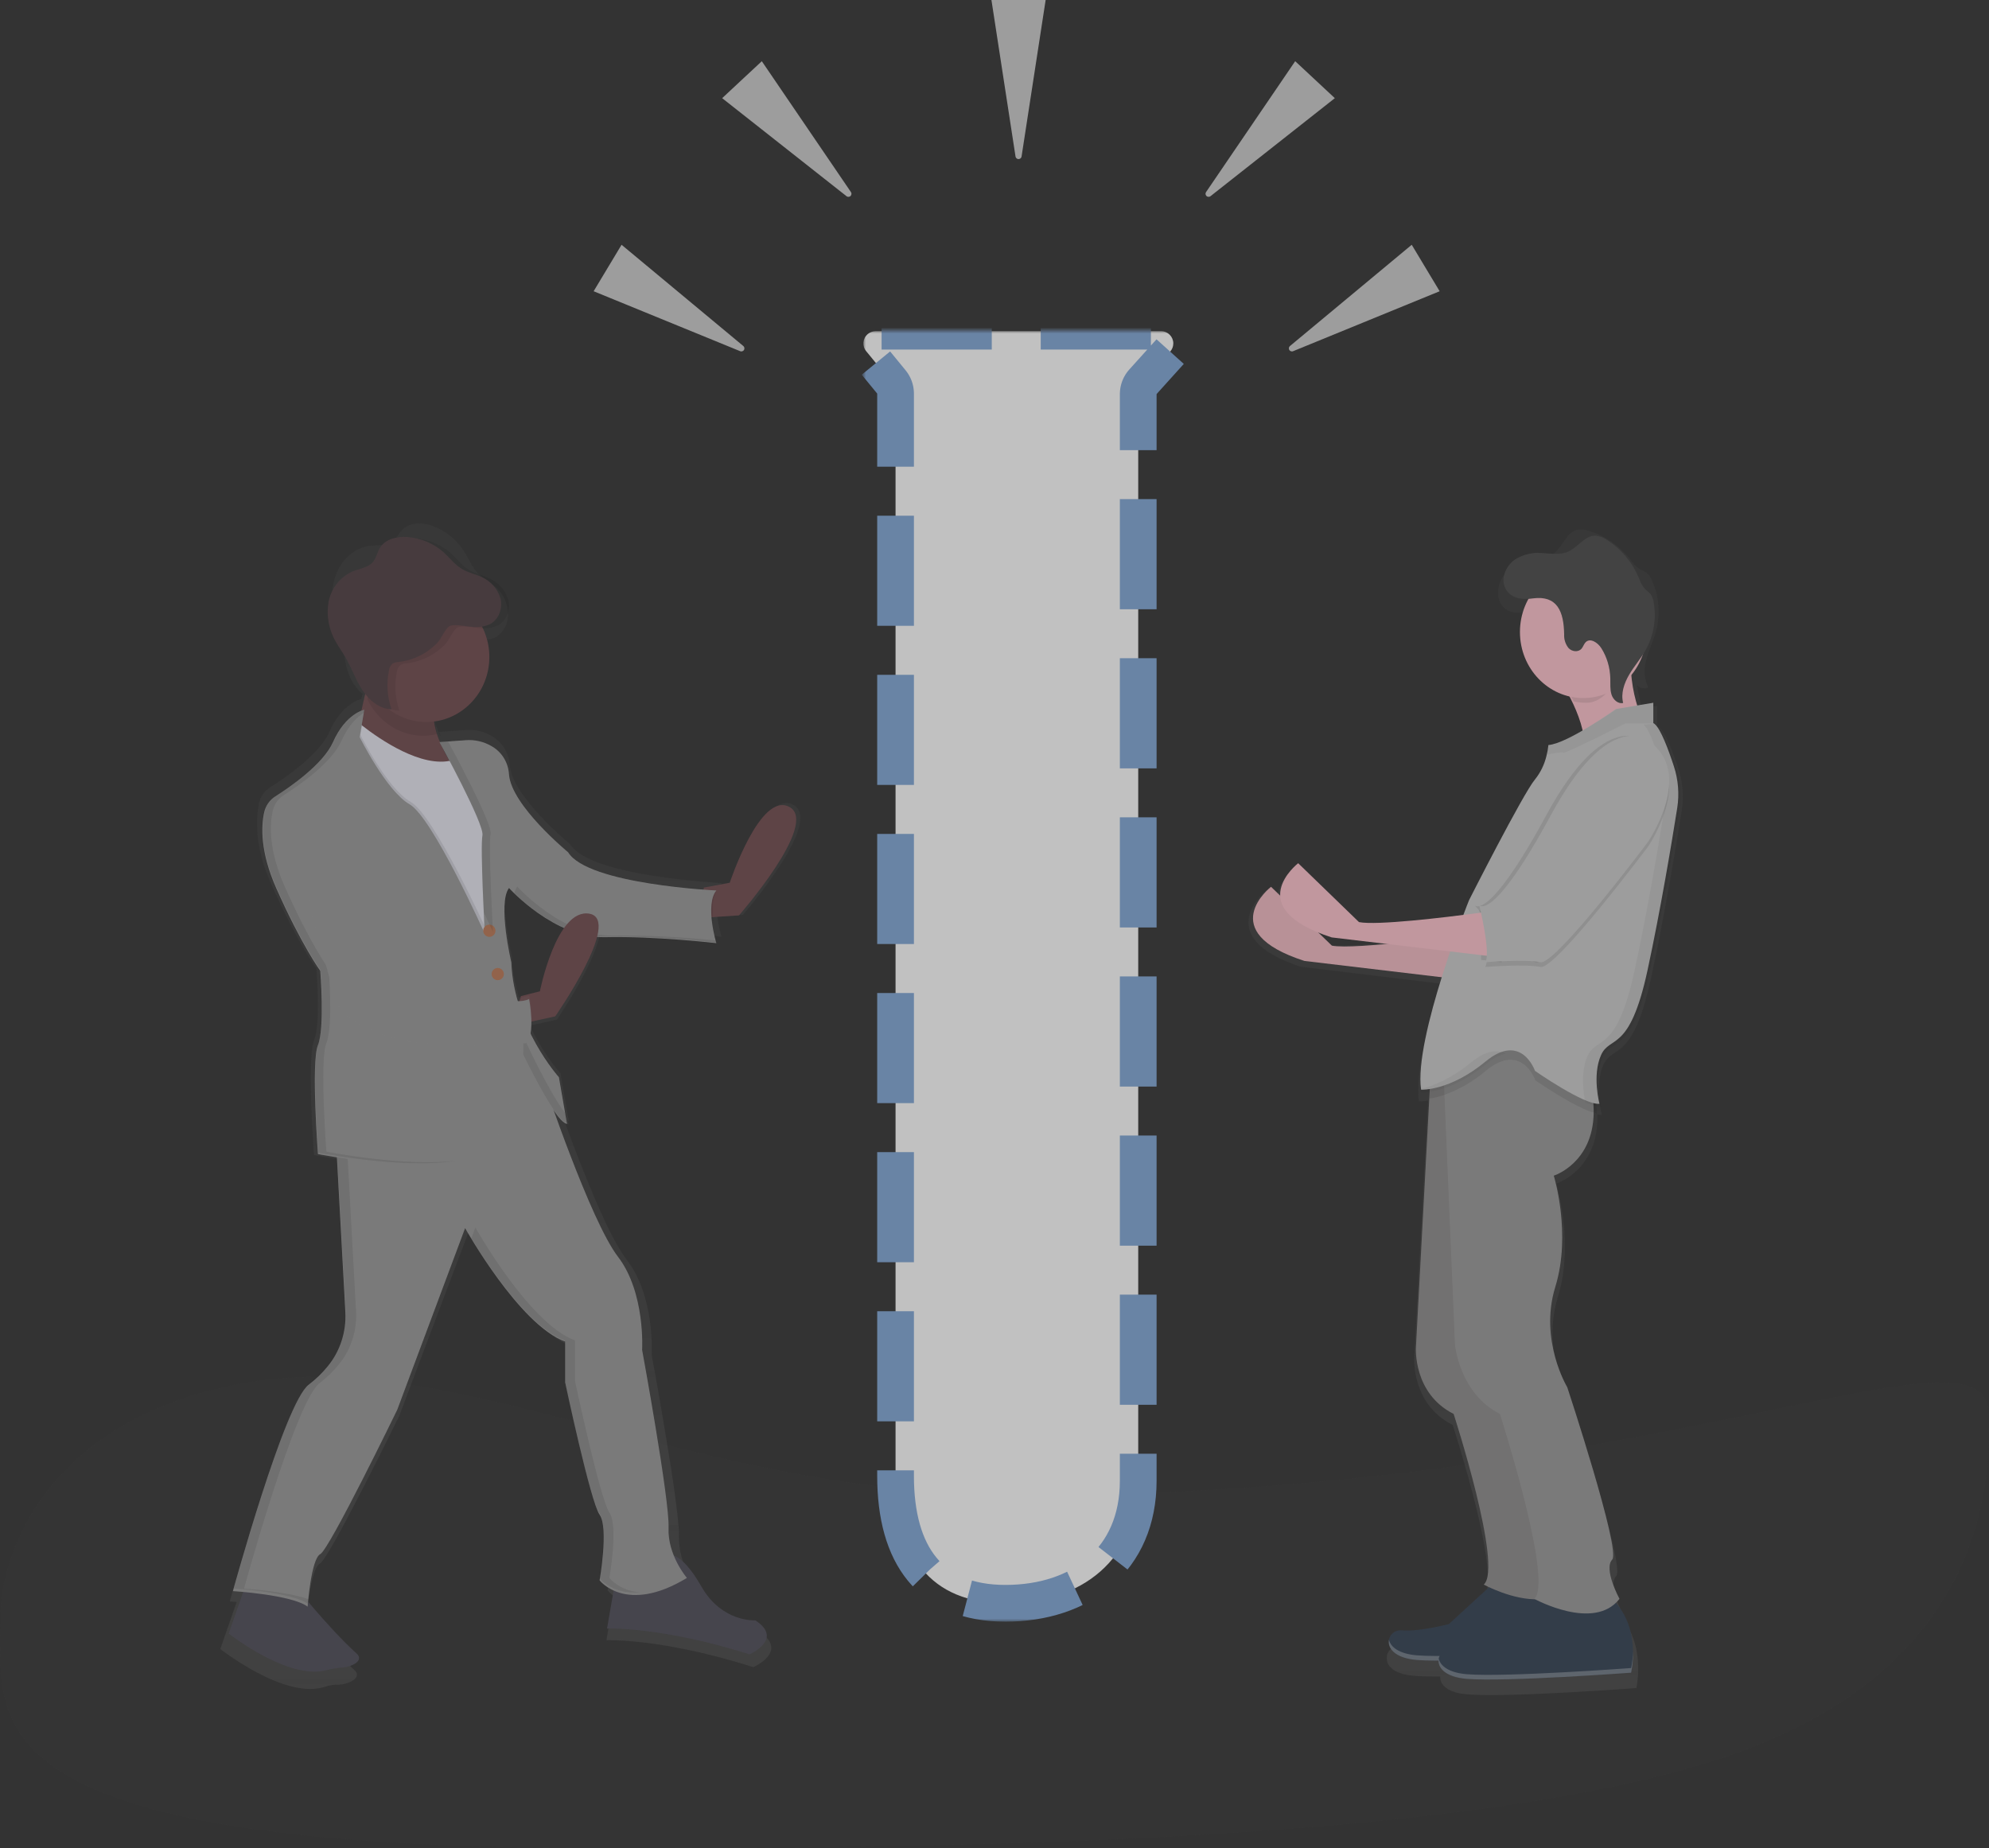 <?xml version="1.0" encoding="UTF-8"?>
<svg width="325px" height="302px" viewBox="0 0 325 302" version="1.1" xmlns="http://www.w3.org/2000/svg" xmlns:xlink="http://www.w3.org/1999/xlink">
    <rect x="0" y="0" width="325" height="302" fill="#333333" stroke="none"/>
    <!-- Generator: Sketch 50.2 (55047) - http://www.bohemiancoding.com/sketch -->
    <title>ghost-sample</title>
    <desc>Created with Sketch.</desc>
    <defs>
        <path d="M50.202,3.46 L45.757,8.388 C45.26,8.939 44.985,9.655 44.985,10.398 L44.985,187.97 C44.985,200.882 35.633,208 23.289,208 C10.944,208 5.333,200.083 5.333,187.171 L5.333,10.317 C5.333,9.624 5.093,8.951 4.653,8.415 L0.532,3.388 C-0.169,2.534 -0.044,1.274 0.81,0.574 C1.168,0.281 1.616,0.12 2.078,0.12 L48.717,0.12 C49.822,0.12 50.717,1.016 50.717,2.12 C50.717,2.615 50.534,3.092 50.202,3.46 Z" id="path-1"></path>
        <mask id="mask-2" maskContentUnits="userSpaceOnUse" maskUnits="objectBoundingBox" x="-3" y="-3" width="56.639" height="213.88">
            <rect x="-2.922" y="-2.88" width="56.639" height="213.88" fill="white"></rect>
            <use xlink:href="#path-1" fill="black"></use>
        </mask>
        <linearGradient x1="50.075%" y1="100.109%" x2="50.075%" y2="-0.001%" id="linearGradient-3">
            <stop stop-color="#808080" stop-opacity="0.25" offset="0%"></stop>
            <stop stop-color="#808080" stop-opacity="0.12" offset="54%"></stop>
            <stop stop-color="#808080" stop-opacity="0.1" offset="100%"></stop>
        </linearGradient>
        <linearGradient x1="50.007%" y1="99.986%" x2="50.007%" y2="-0.001%" id="linearGradient-4">
            <stop stop-color="#808080" stop-opacity="0.25" offset="0%"></stop>
            <stop stop-color="#808080" stop-opacity="0.12" offset="54%"></stop>
            <stop stop-color="#808080" stop-opacity="0.1" offset="100%"></stop>
        </linearGradient>
    </defs>
    <g id="Empty-States" stroke="none" stroke-width="1" fill="none" fill-rule="evenodd" opacity="0.7">
        <g id="no-search-results" transform="translate(-731, -354)">
            <g id="ghost-sample" transform="translate(731, 354)">
                <path d="M97.95,302 C148.821,302 234.247,301.707 278.692,288.167 C326.142,273.71 324.998,240.3 324.998,231.296 C324.998,213.86 271.845,244.361 166.662,244.361 C113.206,244.361 75.031,220.037 40.441,225.917 C6.969,231.606 0.11,254.925 0.11,263.5 C0.11,280.936 -7.233,302 97.95,302 Z" id="Oval" fill="#4A4A4A" fill-rule="nonzero" opacity="0.1"></path>
                <g id="Sample-Badge" transform="translate(141, 54)" fill="#FDFDFD" stroke="#80A6D6" stroke-dasharray="18,8" stroke-width="6">
                    <use id="Rectangle-2" mask="url(#mask-2)" xlink:href="#path-1"></use>
                </g>
                <path d="M165.934,25.574 L162,0 L170.857,0 L166.923,25.574 C166.881,25.847 166.626,26.034 166.353,25.992 C166.137,25.959 165.968,25.789 165.934,25.574 Z" id="Triangle" fill="#CACACA"></path>
                <path d="M205.549,12.366 L209.483,37.94 L200.626,37.94 L204.561,12.366 C204.603,12.093 204.858,11.906 205.131,11.948 C205.347,11.981 205.516,12.15 205.549,12.366 Z" id="Triangle" fill="#CACACA" transform="translate(205.055, 23.547) rotate(223) translate(-205.055, -23.547) "></path>
                <path d="M221.112,40.028 L225.047,65.602 L216.189,65.602 L220.124,40.028 C220.166,39.755 220.421,39.568 220.694,39.61 C220.91,39.643 221.079,39.813 221.112,40.028 Z" id="Triangle" fill="#CACACA" transform="translate(220.618, 51.209) rotate(239) translate(-220.618, -51.209) "></path>
                <path d="M131.549,12.366 L135.483,37.94 L126.626,37.94 L130.561,12.366 C130.603,12.093 130.858,11.906 131.131,11.948 C131.347,11.981 131.516,12.15 131.549,12.366 Z" id="Triangle" fill="#CACACA" transform="translate(131.055, 23.547) scale(-1, 1) rotate(223) translate(-131.055, -23.547) "></path>
                <path d="M112.112,40.028 L116.047,65.602 L107.189,65.602 L111.124,40.028 C111.166,39.755 111.421,39.568 111.694,39.61 C111.91,39.643 112.079,39.813 112.112,40.028 Z" id="Triangle" fill="#CACACA" transform="translate(111.618, 51.209) scale(-1, 1) rotate(239) translate(-111.618, -51.209) "></path>
                <g id="right-man" transform="translate(204, 84)" fill-rule="nonzero">
                    <path d="M70.348,41.934 C69.445,39.179 68.141,35.688 67.111,34.865 C67.07,34.83 66.959,34.786 66.78,34.733 L66.78,31.329 L64.346,31.733 C63.959,30.503 63.667,29.243 63.474,27.965 C63.953,28.465 64.674,28.616 65.301,28.346 C64.918,27.379 64.715,26.583 64.712,25.774 C64.732,25.034 64.845,24.3 65.048,23.592 C65.484,22.023 66.222,20.559 66.632,18.982 C66.893,17.967 67.017,16.919 66.998,15.868 C67.012,14.087 66.623,12.327 65.864,10.731 C65.672,10.27 65.372,9.867 64.992,9.558 C64.649,9.36 64.297,9.181 63.936,9.022 C63.331,8.597 62.81,8.056 62.4,7.426 C60.671,5.232 58.356,3.621 55.748,2.799 C55.068,2.534 54.331,2.473 53.62,2.621 C51.984,3.076 51.391,5.19 50.065,6.299 C48.895,7.276 47.29,7.376 45.82,7.704 C44.35,8.031 42.871,8.681 41.868,9.863 C41.177,10.687 40.8,11.746 40.808,12.841 C40.726,13.88 41.169,14.889 41.977,15.504 C42.894,16.131 44.032,16.297 45.079,15.959 C44.261,18.901 44.659,22.064 46.175,24.687 C47.691,27.311 50.188,29.156 53.066,29.778 L53.349,30.31 C54.226,32.011 54.891,33.821 55.33,35.697 C53.087,37.02 50.64,38.261 49.162,38.379 C49.102,38.982 48.994,39.578 48.839,40.161 C48.493,41.625 47.829,42.986 46.898,44.139 C44.887,46.494 35.844,64.295 35.844,64.295 C35.844,64.295 35.561,65.004 35.094,66.214 C29.48,66.932 20.315,67.968 17.759,67.436 L7.726,57.49 C7.726,57.49 4.481,60.072 4.764,63.209 L2.98,61.418 C2.98,61.418 -6.564,69.009 8.507,73.982 L31.438,76.755 C29.257,83.624 27.216,91.62 27.848,95.971 C28.474,95.97 28.912,95.936 29.345,95.866 L29.305,96.639 L27.085,137.866 C27.085,137.866 26.583,145.457 33.366,148.857 C33.366,148.857 41.654,174.246 38.392,177.128 C38.392,177.128 38.78,177.342 39.434,177.637 L32.616,183.933 C32.616,183.933 27.591,185.243 24.83,184.979 C23.825,184.835 22.877,185.5 22.627,186.525 C22.601,187.011 22.601,187.084 22.601,187.134 C22.631,187.368 22.667,187.544 22.71,187.661 C22.819,187.938 22.854,187.993 22.889,188.052 C22.936,188.126 23.005,188.218 23.094,188.329 C23.129,188.372 23.255,188.496 23.473,188.702 C23.582,188.793 23.661,188.847 23.739,188.902 C23.875,188.993 23.962,189.048 24.053,189.098 L24.376,189.243 L24.747,189.379 L25.179,189.529 L25.637,189.638 L26.104,189.729 L26.662,189.802 L27.286,189.857 C28.32,189.938 29.711,189.97 31.321,189.961 C31.366,190.522 31.385,190.582 31.408,190.643 C31.539,190.975 31.574,191.03 31.609,191.089 C31.656,191.162 31.724,191.255 31.814,191.366 C31.848,191.408 31.975,191.533 32.193,191.739 C32.302,191.83 32.381,191.884 32.459,191.939 C32.599,192.03 32.686,192.084 32.778,192.134 L33.1,192.28 L33.471,192.416 L33.903,192.566 L34.361,192.675 L34.828,192.766 L35.386,192.839 L36.01,192.893 C42.553,193.416 63.386,191.848 63.386,191.848 C63.591,190.698 64.595,184.806 61.035,180.451 C61.14,180.338 61.245,180.215 61.34,180.088 C61.34,180.088 58.579,175.114 60.084,173.542 C61.589,171.969 52.551,144.748 52.551,144.748 C52.551,144.748 47.779,136.897 50.54,127.996 C53.301,119.096 50.287,109.413 50.287,109.413 C50.287,109.413 56.874,107.372 57.009,98.921 C57.009,98.667 57.009,98.403 57.009,98.135 C57.153,98.156 57.299,98.165 57.445,98.162 C57.538,98.169 57.631,98.169 57.724,98.162 C57.724,98.162 56.468,93.452 57.977,90.048 C59.487,86.643 62.749,89.784 65.764,75.914 C67.945,65.877 69.864,54.331 70.758,48.712 C71.145,46.451 71.004,44.126 70.348,41.934 Z M13.026,70.382 L10.736,68.109 C11.495,68.437 12.337,68.759 13.279,69.068 L21.916,70.114 C18.06,70.478 14.479,70.682 13.026,70.382 Z" id="Shape" fill="url(#linearGradient-3)"></path>
                    <path d="M35.227,68.751 C35.227,68.751 17.356,71.277 13.631,70.536 L3.685,60.916 C3.685,60.916 -5.748,68.238 9.147,73.031 L36.964,76.337 L35.227,68.751 Z" id="Shape" fill="#FDC2CC"></path>
                    <path d="M35.227,68.751 C35.227,68.751 17.356,71.277 13.631,70.536 L3.685,60.916 C3.685,60.916 -5.748,68.238 9.147,73.031 L36.964,76.337 L35.227,68.751 Z" id="Shape" fill="#000000" opacity="0.05"></path>
                    <path d="M41.355,173.494 L32.745,181.403 C32.745,181.403 27.827,182.679 25.118,182.422 C22.409,182.165 21.182,186.76 27.579,187.27 C33.976,187.779 54.392,186.25 54.392,186.25 C54.392,186.25 56.362,178.089 50.456,173.494 L41.355,173.494 Z" id="Shape" fill="#334153"></path>
                    <path d="M41.355,173.494 L32.745,181.403 C32.745,181.403 27.827,182.679 25.118,182.422 C22.409,182.165 21.182,186.76 27.579,187.27 C33.976,187.779 54.392,186.25 54.392,186.25 C54.392,186.25 56.362,178.089 50.456,173.494 L41.355,173.494 Z" id="Shape" fill="#334153" opacity="0.05"></path>
                    <path d="M54.701,182.747 C54.686,183.671 54.583,184.592 54.392,185.495 C54.392,185.495 33.952,187.015 27.577,186.508 C24.502,186.266 23.193,185.083 22.958,183.948 C22.68,185.248 23.793,186.97 27.577,187.27 C33.974,187.777 54.392,186.257 54.392,186.257 C54.631,185.104 54.735,183.926 54.701,182.747 Z" id="Shape" fill="#FFFFFF" opacity="0.3"></path>
                    <path d="M51.011,27.347 C51.011,27.347 56.531,35.429 54.522,40.904 C52.514,46.378 65.057,35.167 65.057,35.167 C65.057,35.167 61.045,27.868 63.049,20.048 L51.011,27.347 Z" id="Shape" fill="#FDC2CC"></path>
                    <path d="M49.488,176.578 L40.878,184.493 C40.878,184.493 35.96,185.769 33.251,185.512 C30.542,185.255 29.312,189.839 35.712,190.352 C42.113,190.866 62.524,189.334 62.524,189.334 C62.524,189.334 64.494,181.176 58.589,176.583 L49.488,176.578 Z" id="Shape" fill="#334153"></path>
                    <path d="M52.489,174.941 C51.204,176.602 49.392,177.223 47.498,177.337 C43.19,177.551 38.447,174.941 38.447,174.941 C41.648,172.102 33.521,147.056 33.521,147.056 C26.87,143.702 27.362,136.213 27.362,136.213 L29.54,95.563 L30.084,85.354 L36.983,80.964 L42.423,85.336 L47.581,89.484 C47.916,90.803 48.132,92.153 48.225,93.514 C48.822,103.002 41.666,105.234 41.666,105.234 C41.666,105.234 44.623,114.786 41.914,123.562 C39.205,132.338 43.887,140.083 43.887,140.083 C43.887,140.083 52.759,166.931 51.291,168.483 C49.824,170.035 52.489,174.941 52.489,174.941 Z" id="Shape" fill="#8D8B8B"></path>
                    <path d="M52.489,174.941 C51.204,176.602 49.392,177.223 47.498,177.337 C43.19,177.551 38.447,174.941 38.447,174.941 C41.648,172.102 33.521,147.056 33.521,147.056 C26.87,143.702 27.362,136.213 27.362,136.213 L29.54,95.563 L30.084,85.354 L36.983,80.964 L42.423,85.336 L47.581,89.484 C47.916,90.803 48.132,92.153 48.225,93.514 C48.822,103.002 41.666,105.234 41.666,105.234 C41.666,105.234 44.623,114.786 41.914,123.562 C39.205,132.338 43.887,140.083 43.887,140.083 C43.887,140.083 52.759,166.931 51.291,168.483 C49.824,170.035 52.489,174.941 52.489,174.941 Z" id="Shape" fill="#999999" opacity="0.05"></path>
                    <path d="M60.621,177.272 C56.467,182.651 46.698,177.272 46.698,177.272 C46.897,177.083 47.046,176.843 47.13,176.575 C48.922,171.468 41.083,147.052 41.083,147.052 C34.489,143.724 33.741,135.783 33.741,135.783 L32.014,94.742 L31.789,89.427 L42.068,85.311 L45.225,84.048 L55.733,92.487 C56.187,94.232 56.414,96.034 56.406,97.843 C56.277,106.124 49.885,108.12 49.885,108.12 C49.885,108.12 52.817,117.596 50.131,126.303 C47.445,135.009 52.088,142.692 52.088,142.692 C52.088,142.692 60.885,169.327 59.429,170.866 C57.974,172.405 60.621,177.272 60.621,177.272 Z" id="Shape" fill="#999999"></path>
                    <path d="M56.925,97.928 C54.794,97.609 50.481,94.927 48.263,93.47 C47.418,92.915 46.877,92.56 46.877,92.56 C46.877,92.56 44.66,86.122 38.743,91.017 C36.819,92.647 34.646,93.929 32.316,94.809 C31.425,95.138 30.506,95.379 29.571,95.528 L30.116,85.344 L37.018,80.964 L42.459,85.325 L45.644,84.055 L56.245,92.533 C56.705,94.29 56.933,96.105 56.925,97.928 Z" id="Shape" fill="#000000" opacity="0.1"></path>
                    <path d="M70.06,48.009 C69.194,53.502 67.315,64.794 65.19,74.614 C62.251,88.19 59.069,85.108 57.598,88.439 C56.126,91.77 57.351,96.377 57.351,96.377 C54.901,96.635 46.82,91.001 46.82,91.001 C46.82,91.001 44.616,84.602 38.738,89.467 C32.86,94.331 28.207,94.073 28.207,94.073 C26.982,85.624 36.041,63.097 36.041,63.097 C36.041,63.097 44.867,45.687 46.807,43.383 C47.714,42.255 48.361,40.923 48.698,39.492 C48.848,38.921 48.953,38.338 49.01,37.749 C52.191,37.491 60.03,31.866 60.03,31.866 L66.151,30.843 L66.151,34.17 C66.222,34.203 66.289,34.246 66.35,34.296 C67.358,35.102 68.627,38.519 69.505,41.211 C70.222,43.395 70.413,45.73 70.06,48.009 Z" id="Shape" fill="#CACACA"></path>
                    <path d="M65.281,37.804 C65.281,37.804 58.935,32.372 49.417,49.961 C39.9,67.549 37.704,64.701 37.704,64.701 C37.704,64.701 39.658,72.474 38.679,74.014 C38.679,74.014 45.267,73.498 47.709,74.014 C50.151,74.531 65.281,54.355 65.281,54.355 C65.281,54.355 73.094,42.975 65.281,37.804 Z" id="Shape" fill="#000000" opacity="0.1"></path>
                    <path d="M64.545,37.027 C64.545,37.027 58.197,31.615 48.677,49.191 C39.157,66.766 36.964,63.944 36.964,63.944 C36.964,63.944 44.525,72.741 46.968,73.244 C49.41,73.747 64.545,53.573 64.545,53.573 C64.545,53.573 72.351,42.205 64.545,37.027 Z" id="Shape" fill="#000000" opacity="0.1"></path>
                    <path d="M38.007,72.858 C38.114,70.958 37.384,67.615 36.964,65.882 C38.552,65.678 39.554,65.542 39.554,65.542 L41.4,73.253 L38.007,72.858 Z" id="Shape" fill="#000000" opacity="0.1"></path>
                    <path d="M63.579,20.819 L51.75,28.201 C52.248,28.981 52.708,29.788 53.127,30.619 C53.809,30.768 54.504,30.843 55.201,30.843 C58.359,30.843 59.832,27.29 61.736,24.9 C61.614,22.995 63.051,22.948 63.579,20.819 Z" id="Shape" fill="#000000" opacity="0.1"></path>
                    <ellipse id="Oval" fill="#FDC2CC" cx="54.707" cy="19.277" rx="10.35" ry="10.795"></ellipse>
                    <path d="M41.716,10.314 C42.768,9.188 44.135,8.439 45.62,8.175 C47.068,7.849 48.656,7.749 49.814,6.8 C51.13,5.706 51.709,3.626 53.324,3.163 C54.026,3.016 54.754,3.076 55.425,3.337 C58.005,4.15 60.295,5.744 62.006,7.918 C62.409,8.541 62.923,9.078 63.519,9.499 C63.876,9.656 64.225,9.834 64.564,10.03 C64.935,10.336 65.228,10.735 65.415,11.189 C66.579,13.643 66.847,16.455 66.169,19.1 C65.766,20.663 65.037,22.11 64.607,23.681 C64.177,25.253 64.068,26.998 64.857,28.386 C64.094,28.794 63.129,28.281 62.664,27.539 C62.199,26.796 62.041,25.88 61.787,25.024 C61.29,23.339 60.36,21.828 59.097,20.658 C58.316,19.934 56.904,19.449 56.373,20.383 C56.162,20.745 56.175,21.203 55.996,21.579 C55.64,22.312 54.614,22.458 53.934,22.037 C53.278,21.564 52.818,20.851 52.644,20.04 C51.622,16.43 49.88,14.157 46.182,15.701 C44.804,16.279 43.181,16.668 41.856,15.678 C40.11,14.373 40.465,11.789 41.716,10.314 Z" id="Shape" fill="#000000" opacity="0.1" transform="translate(53.598, 15.807) rotate(15) translate(-53.598, -15.807) "></path>
                    <path d="M41.716,10.314 C42.768,9.188 44.135,8.439 45.62,8.175 C47.068,7.849 48.656,7.749 49.814,6.8 C51.13,5.706 51.709,3.626 53.324,3.163 C54.026,3.016 54.754,3.076 55.425,3.337 C58.005,4.15 60.295,5.744 62.006,7.918 C62.409,8.541 62.923,9.078 63.519,9.499 C63.876,9.656 64.225,9.834 64.564,10.03 C64.935,10.336 65.228,10.735 65.415,11.189 C66.579,13.643 66.847,16.455 66.169,19.1 C65.766,20.663 65.037,22.11 64.607,23.681 C64.177,25.253 64.068,26.998 64.857,28.386 C64.094,28.794 63.129,28.281 62.664,27.539 C62.199,26.796 62.041,25.88 61.787,25.024 C61.29,23.339 60.36,21.828 59.097,20.658 C58.316,19.934 56.904,19.449 56.373,20.383 C56.162,20.745 56.175,21.203 55.996,21.579 C55.64,22.312 54.614,22.458 53.934,22.037 C53.278,21.564 52.818,20.851 52.644,20.04 C51.622,16.43 49.88,14.157 46.182,15.701 C44.804,16.279 43.181,16.668 41.856,15.678 C40.11,14.377 40.465,11.798 41.716,10.314 Z" id="Shape" fill="#4A4A4A" transform="translate(53.598, 15.807) rotate(15) translate(-53.598, -15.807) "></path>
                    <path d="M66.536,34.225 L61.533,34.225 C61.533,34.225 51.69,39.245 51.446,38.997 C51.281,38.828 49.759,39.117 48.793,39.325 C48.944,38.766 49.049,38.194 49.106,37.616 C52.303,37.363 60.181,31.846 60.181,31.846 L66.331,30.843 L66.331,34.106 C66.404,34.137 66.473,34.177 66.536,34.225 Z" id="Shape" fill="#000000" opacity="0.05"></path>
                    <path d="M62.833,185.831 C62.818,186.756 62.715,187.676 62.524,188.579 C62.524,188.579 42.084,190.099 35.709,189.592 C32.634,189.35 31.325,188.167 31.091,187.033 C30.812,188.333 31.926,190.054 35.709,190.354 C42.106,190.861 62.524,189.341 62.524,189.341 C62.764,188.188 62.867,187.01 62.833,185.831 Z" id="Shape" fill="#FFFFFF" opacity="0.3"></path>
                    <g id="Group" opacity="0.05" transform="translate(28.093, 33.928)" fill="#000000">
                        <path d="M8.248,55.71 C4.909,58.439 1.956,59.581 0.018,60.036 C0.018,60.227 0.053,60.418 0.079,60.6 C0.079,60.6 4.782,60.859 10.724,55.969 C11.644,55.149 12.732,54.558 13.905,54.24 C12.623,53.599 10.759,53.64 8.248,55.71 Z" id="Shape"></path>
                        <path d="M41.837,7.46 C40.962,4.731 39.65,1.319 38.648,0.509 C38.586,0.458 38.518,0.416 38.446,0.382 C38.446,0.382 36.399,0.455 36.464,0.509 C37.484,1.319 38.473,4.494 39.361,7.201 C40.077,9.395 40.261,11.738 39.899,14.024 C39.024,19.546 37.125,30.896 34.977,40.767 C32.006,54.413 28.79,51.315 27.302,54.663 C26.086,57.393 26.694,61.005 26.957,62.219 C28.015,62.674 28.934,62.961 29.529,62.897 C29.529,62.897 28.291,58.266 29.779,54.918 C31.266,51.57 34.482,54.659 37.453,41.021 C39.601,31.155 41.492,19.801 42.375,14.279 C42.737,11.994 42.552,9.653 41.837,7.46 Z" id="Shape"></path>
                    </g>
                    <path d="M41.4,72.482 L38.191,72.102 L13.603,69.188 C-1.32,64.382 8.12,57.06 8.12,57.06 L18.055,66.682 C20.922,67.268 32.162,65.903 37.198,65.245 C38.709,65.044 39.661,64.91 39.661,64.91 L41.4,72.482 Z" id="Shape" fill="#FDC2CC"></path>
                    <path d="M65.281,37.033 C65.281,37.033 58.935,31.601 49.417,49.19 C39.9,66.778 37.704,63.93 37.704,63.93 C37.704,63.93 39.658,71.702 38.679,73.243 C38.679,73.243 45.267,72.727 47.709,73.243 C50.151,73.76 65.281,53.584 65.281,53.584 C65.281,53.584 73.094,42.19 65.281,37.033 Z" id="Shape" fill="#CACACA"></path>
                </g>
                <g id="left-man" transform="translate(36, 84)" fill-rule="nonzero">
                    <path d="M88.102,182.656 C88.102,182.656 82.496,183.055 79.003,176.885 C78.325,175.638 77.525,174.468 76.613,173.391 C75.495,171.503 74.913,169.329 74.936,167.118 C75.13,162.536 70.485,137.427 70.485,137.427 C70.485,137.427 71.067,127.86 66.418,121.889 C63.361,117.956 58.962,106.68 56.31,99.435 C56.488,99.598 56.703,99.714 56.935,99.772 L56.827,99.146 L56.935,99.173 L55.581,91.399 C53.585,89.036 51.903,86.41 50.578,83.59 L50.889,83.524 L54.999,82.636 C54.999,82.636 61.679,72.869 62.089,68.057 L62.632,68.083 L63.4,68.083 C71.9,67.893 81.905,69.082 81.905,69.082 C81.905,69.051 81.858,68.927 81.806,68.732 C81.546,67.764 81.346,66.781 81.206,65.788 L81.59,65.762 L85.394,65.5 C85.394,65.5 98.556,50.357 93.717,47.565 C88.878,44.772 83.846,60.119 83.846,60.119 L82.22,60.425 L81.789,60.51 C81.832,60.443 81.875,60.381 81.927,60.319 C81.978,60.257 60.437,59.325 57.146,53.944 C57.146,53.944 47.659,46.171 47.275,40.99 C47.068,38.242 45.394,36.781 43.864,36.018 C42.693,35.443 41.396,35.194 40.103,35.294 L35.661,35.609 L35.976,36.186 L35.851,36.186 C35.572,35.529 35.339,34.853 35.152,34.162 L35.243,34.162 C35.212,34.02 35.182,33.878 35.156,33.718 C37.907,33.05 40.277,31.264 41.727,28.767 C43.177,26.271 43.584,23.277 42.854,20.466 C43.285,20.524 43.721,20.512 44.148,20.431 C45.778,20.085 46.938,18.38 46.982,16.666 C46.982,16.555 46.982,16.444 46.982,16.333 C46.982,16.333 46.982,16.289 46.982,16.267 C46.949,14.528 46.157,12.897 44.825,11.827 C43.937,11.068 42.88,10.526 42.074,9.683 C41.116,8.675 40.595,7.326 39.848,6.131 C38.605,4.168 36.759,2.688 34.604,1.927 C33,1.368 31.038,1.306 29.809,2.504 C29.175,3.122 28.808,4.005 28.084,4.524 C27.062,5.275 25.673,5.053 24.422,5.204 C22.154,5.479 20.161,7.144 19.161,9.261 C18.547,10.599 18.252,12.067 18.298,13.545 C18.285,14.56 18.402,15.572 18.648,16.555 C18.889,17.536 19.247,18.482 19.51,19.454 C20.054,21.479 20.179,23.609 20.804,25.612 C21.228,27.093 22.072,28.41 23.228,29.394 L23.042,30.22 C22.921,30.246 19.907,30.912 17.82,35.6 C16.172,39.294 10.6,43.112 8.151,44.652 C7.228,45.234 6.57,46.173 6.327,47.258 C6.091,48.345 5.987,49.457 6.016,50.57 C5.973,52.972 6.447,56.292 8.336,60.505 C12.597,70.072 15.694,74.268 15.694,74.268 C15.694,74.268 15.931,77.198 15.944,80.287 C15.944,82.587 15.78,84.878 15.305,86.023 C14.904,86.991 14.779,89.464 14.788,92.283 C14.788,97.694 15.305,104.757 15.305,104.757 C15.305,104.757 16.785,105.046 19.079,105.392 L20.506,131.225 C20.686,134.353 19.711,137.436 17.777,139.856 C16.772,141.125 15.612,142.256 14.326,143.221 C10.26,146.208 1.548,177.697 1.548,177.697 C1.548,177.697 1.979,177.724 2.678,177.781 L0,185.47 C0,185.47 10.695,193.905 17.207,191.601 C17.903,191.368 18.633,191.262 19.364,191.286 C20.657,191.286 23.396,190.243 21.865,188.862 C19.083,186.358 15.75,182.567 13.52,179.93 C13.73,180.035 13.932,180.157 14.124,180.294 L14.124,180.232 L14.214,180.294 C14.214,180.294 14.236,179.983 14.283,179.482 L14.188,179.451 C14.387,177.377 15.008,172.166 16.246,171.526 C17.794,170.727 29.214,147.416 29.214,147.416 L40.633,117.126 C40.633,117.126 49.733,133.267 57.474,136.055 L57.474,142.79 C57.474,142.79 61.735,162.718 63.283,164.912 C64.831,167.105 63.283,175.872 63.283,175.872 C63.589,176.233 63.94,176.551 64.327,176.818 L63.089,184.041 C63.089,184.041 71.995,183.641 87.093,188.427 C87.132,188.436 92.941,185.852 88.102,182.656 Z M52.48,78.418 L50.595,78.902 L50.225,79 C50.186,78.76 50.16,78.618 50.16,78.618 C49.728,78.818 49.265,78.934 48.793,78.96 C48.125,76.781 47.739,74.521 47.646,72.239 C47.646,72.239 46.55,67.635 46.49,63.915 C46.511,62.463 46.723,61.198 47.258,60.483 L47.887,60.536 L48.318,60.98 L48.349,61.011 L48.573,61.22 L48.806,61.438 L48.845,61.473 L49.099,61.7 L49.142,61.74 L49.401,61.966 L49.427,61.988 L49.716,62.232 L49.78,62.286 L50.087,62.539 L50.112,62.539 L50.414,62.783 L50.483,62.836 L50.815,63.098 L50.884,63.151 L51.204,63.391 L51.26,63.431 L51.622,63.697 L51.708,63.759 L52.088,64.03 L52.122,64.052 L52.493,64.306 L52.584,64.368 L52.985,64.63 L53.071,64.683 L53.446,64.918 L53.515,64.963 L53.946,65.22 L54.05,65.282 L54.481,65.54 L54.516,65.54 L54.947,65.775 L55.055,65.833 L55.512,66.068 L55.607,66.112 L56.038,66.317 L56.12,66.357 L56.599,66.57 L56.715,66.618 L57.215,66.823 C54.067,70.281 52.48,78.418 52.48,78.418 Z" id="Shape" fill="url(#linearGradient-4)"></path>
                    <path d="M4.883,172.883 L1.374,182.946 C1.374,182.946 10.982,190.522 17.225,188.954 C18.166,188.714 19.124,188.554 20.09,188.478 C21.383,188.378 23.607,187.412 22.234,186.178 C17.802,182.192 11.896,174.789 11.896,174.789 L4.883,172.883 Z" id="Shape" fill="#4F4D59"></path>
                    <path d="M64.879,172.379 L63.191,182.13 C63.191,182.13 71.832,181.746 86.483,186.336 C86.483,186.336 92.119,183.849 87.421,180.791 C87.421,180.791 81.973,181.174 78.592,175.245 C75.21,169.316 73.144,170.084 73.144,170.084 L64.879,172.379 Z" id="Shape" fill="#4F4D59"></path>
                    <path d="M18.777,100.127 L20.431,130.4 C20.608,133.626 19.578,136.799 17.556,139.255 C16.641,140.382 15.6,141.391 14.453,142.26 C10.511,145.185 2.061,176.01 2.061,176.01 C2.061,176.01 11.638,176.593 14.265,178.548 C14.265,178.548 14.826,170.743 16.33,169.964 C17.834,169.185 28.911,146.369 28.911,146.369 L39.997,116.697 C39.997,116.697 48.824,132.501 56.336,135.23 L56.336,141.864 C56.336,141.864 60.467,161.372 61.971,163.518 C63.475,165.664 61.971,174.247 61.971,174.247 C61.971,174.247 66.291,179.905 76.241,173.855 C76.241,173.855 73.048,170.147 73.241,165.659 C73.434,161.172 68.922,136.592 68.922,136.592 C68.922,136.592 69.483,127.243 64.979,121.376 C60.476,115.508 52.96,93.101 52.96,93.101 L47.792,81.549 L18.777,100.127 Z" id="Shape" fill="#999999"></path>
                    <g id="Group" opacity="0.1" transform="translate(2.061, 81.549)" fill="#000000">
                        <path d="M1.811,94.054 C1.811,94.054 10.233,63.386 14.162,60.476 C15.37,59.56 16.462,58.49 17.412,57.291 C19.335,54.881 20.301,51.803 20.116,48.681 L18.467,18.563 L46.061,0.908 L45.685,0.071 L16.776,18.549 L18.424,48.668 C18.617,51.79 17.657,54.872 15.738,57.287 C14.788,58.486 13.696,59.556 12.488,60.472 C8.559,63.382 0.137,94.049 0.137,94.049 C0.137,94.049 9.682,94.629 12.3,96.574 C12.3,96.574 12.321,96.273 12.368,95.781 C8.678,94.474 1.811,94.054 1.811,94.054 Z" id="Shape"></path>
                        <path d="M61.517,92.308 C61.517,92.308 63.016,83.769 61.517,81.634 C60.018,79.499 55.884,60.086 55.884,60.086 L55.884,53.487 C48.414,50.772 39.616,35.035 39.616,35.035 L38.963,36.806 C41.5,40.979 48.269,51.339 54.214,53.496 L54.214,60.095 C54.214,60.095 58.331,79.504 59.83,81.639 C61.329,83.773 59.83,92.313 59.83,92.313 C59.83,92.313 61.918,95.037 66.531,94.669 C63.093,94.386 61.517,92.308 61.517,92.308 Z" id="Shape"></path>
                    </g>
                    <path d="M84.755,65.583 L80.979,65.838 L78.988,65.972 L78.988,61.046 L81.619,60.562 L83.238,60.262 C83.238,60.262 88.232,45.152 93.039,47.897 C97.845,50.642 84.755,65.583 84.755,65.583 Z" id="Shape" fill="#714B4F"></path>
                    <path d="M24.576,25.615 C24.576,25.615 22.081,35.515 21.316,41.656 C20.55,47.797 39.151,42.844 39.151,42.844 C39.151,42.844 32.056,33.934 36.087,29.18 L24.576,25.615 Z" id="Shape" fill="#714B4F"></path>
                    <path d="M44.711,66.517 L45.094,70.22 L39.171,69.829 L33.221,64.557 L27.297,47.62 L23.476,41.583 L20.606,37.884 L21.753,33.403 C21.753,33.403 22.276,33.848 23.162,34.559 C26.071,36.831 32.902,41.547 37.893,40.245 C38.124,40.186 38.351,40.113 38.573,40.027 L46.019,53.074 L44.711,66.517 Z" id="Shape" fill="#E6E6F0"></path>
                    <path d="M23.524,31.987 C23.524,31.987 20.5,32.572 18.414,37.27 C16.811,40.882 11.408,44.606 8.993,46.138 C8.063,46.726 7.403,47.678 7.162,48.777 C6.674,51.01 6.488,55.163 9.14,61.146 C13.304,70.524 16.332,74.65 16.332,74.65 C16.332,74.65 17.088,84.027 15.952,86.783 C14.816,89.538 15.952,104.591 15.952,104.591 C15.952,104.591 35.821,108.503 42.451,104.591 C49.081,100.679 48.131,85.608 48.131,85.608 C48.131,85.608 54.377,99.29 56.649,99.697 L55.323,92.065 C55.323,92.065 47.941,83.844 47.548,73.279 C47.548,73.279 45.276,63.692 47.168,61.146 C47.168,61.146 79.157,63.888 81.049,61.539 C81.049,61.539 60.039,60.562 56.822,55.288 C56.822,55.288 47.548,47.656 47.168,42.57 C47.055,40.631 45.982,38.888 44.33,37.962 C43.042,37.205 41.565,36.864 40.088,36.984 L35.812,37.288 C35.812,37.288 43.194,50.791 42.814,52.55 C42.434,54.31 43.194,68.595 43.194,68.595 C43.194,68.595 34.694,49.599 30.923,47.446 C27.152,45.294 22.785,36.457 22.785,36.457 L23.541,31.992" id="Shape" fill="#999999" opacity="0.1"></path>
                    <path d="M44.711,66.517 L45.094,70.22 L39.171,69.829 L33.221,64.557 L27.297,47.62 L23.476,41.583 L20.606,37.884 L21.753,33.403 C21.753,33.403 22.276,33.848 23.162,34.559 L22.9,36.106 C22.9,36.106 27.297,44.903 31.118,47.046 C34.939,49.189 43.542,68.086 43.542,68.086 C43.542,68.086 42.778,53.861 43.158,52.114 C43.419,50.923 40.069,44.357 37.893,40.254 C38.124,40.195 38.351,40.122 38.573,40.036 L46.019,53.074 L44.711,66.517 Z" id="Shape" fill="#000000" opacity="0.1"></path>
                    <path d="M80.547,66.557 L78.988,66.68 L78.988,62.167 L81.049,61.724 C80.324,62.869 80.348,64.871 80.547,66.557 Z" id="Shape" fill="#000000" opacity="0.1"></path>
                    <path d="M23.524,31.987 C23.524,31.987 20.5,32.572 18.414,37.27 C16.811,40.882 11.408,44.606 8.993,46.138 C8.063,46.726 7.403,47.678 7.162,48.777 C6.674,51.01 6.488,55.163 9.14,61.146 C13.304,70.524 16.332,74.65 16.332,74.65 C16.332,74.65 17.088,84.027 15.952,86.783 C14.816,89.538 15.952,104.591 15.952,104.591 C15.952,104.591 35.821,108.503 42.451,104.591 C49.081,100.679 48.131,85.572 48.131,85.572 C48.131,85.572 54.377,99.272 56.649,99.661 L55.323,92.03 C55.323,92.03 47.941,83.809 47.548,73.243 C47.548,73.243 45.276,63.656 47.168,61.111 C47.168,61.111 54.55,69.332 62.877,69.149 C71.205,68.965 81.049,70.126 81.049,70.126 C81.049,70.126 79.157,63.875 81.049,61.517 C81.049,61.517 60.039,60.539 56.822,55.265 C56.822,55.265 47.548,47.634 47.168,42.548 C47.055,40.608 45.982,38.866 44.33,37.94 C43.042,37.183 41.565,36.842 40.088,36.962 L35.812,37.265 C35.812,37.265 43.211,50.742 42.831,52.528 C42.451,54.314 43.211,68.573 43.211,68.573 C43.211,68.573 34.694,49.585 30.923,47.433 C27.152,45.281 22.768,36.453 22.768,36.453 L23.524,31.987" id="Shape" fill="#999999"></path>
                    <path d="M19.73,52.52 C19.73,52.52 24.283,68.399 26.936,70.358 C29.589,72.317 45.712,82.315 50.455,79.962 C50.455,79.962 51.593,85.844 49.888,87.213 C49.888,87.213 32.204,86.497 32.061,86.43 C32.061,86.43 20.492,84.86 18.596,78.982 C16.701,73.105 14.424,63.103 14.424,63.103 L19.73,52.52 Z" id="Shape" fill="#999999" opacity="0.1"></path>
                    <ellipse id="Oval" fill="#BA7855" cx="43.959" cy="68.096" rx="1" ry="1"></ellipse>
                    <ellipse id="Oval" fill="#BA7855" cx="45.332" cy="75.176" rx="1" ry="1"></ellipse>
                    <g id="Group" opacity="0.1" transform="translate(6.869, 31.987)" fill="#000000">
                        <path d="M10.463,72.21 C10.463,72.21 9.329,57.19 10.463,54.457 C11.597,51.724 10.842,42.362 10.842,42.362 C10.842,42.362 7.823,38.266 3.662,28.9 C1.014,22.935 1.203,18.795 1.686,16.569 C1.928,15.472 2.589,14.523 3.519,13.938 C5.93,12.411 11.325,8.698 12.921,5.097 C14.094,2.457 15.565,1.117 16.63,0.454 L16.703,0.009 C16.703,0.009 13.685,0.592 11.601,5.275 C10.001,8.877 4.606,12.589 2.2,14.116 C1.269,14.702 0.608,15.651 0.367,16.747 C-0.121,18.973 -0.306,23.113 2.342,29.078 C6.499,38.426 9.523,42.54 9.523,42.54 C9.523,42.54 10.277,51.888 9.143,54.635 C8.009,57.382 9.143,72.388 9.143,72.388 C9.143,72.388 23.319,75.175 31.703,73.683 C23.224,74.721 10.463,72.21 10.463,72.21 Z" id="Shape"></path>
                        <path d="M35.977,20.522 C35.719,21.724 35.977,28.793 36.189,33.12 C37.103,35.048 37.677,36.321 37.677,36.321 C37.677,36.321 36.922,22.076 37.297,20.326 C37.655,18.657 31.018,6.415 30.358,5.191 L28.982,5.289 C28.982,5.289 36.357,18.741 35.977,20.522 Z" id="Shape"></path>
                        <path d="M57.334,36.9 C49.019,37.095 41.649,28.887 41.649,28.887 C41.426,29.205 41.263,29.565 41.17,29.946 C43.326,32.043 49.364,37.238 56.01,37.069 C64.325,36.873 74.154,38.044 74.154,38.044 C74.154,38.044 74.116,37.915 74.055,37.692 C68.5,37.108 62.918,36.843 57.334,36.9 Z" id="Shape"></path>
                        <path d="M42.593,53.286 C42.593,53.286 42.671,54.506 42.628,56.335 C44.594,60.342 48.174,67.251 49.774,67.527 L49.494,65.924 C46.734,62.367 42.593,53.286 42.593,53.286 Z" id="Shape"></path>
                    </g>
                    <path d="M54.726,82.092 L50.626,82.983 L47.393,83.673 L49.128,78.775 L50.335,78.468 L52.216,77.996 C52.216,77.996 54.92,64.335 60.324,65.314 C65.728,66.294 54.726,82.092 54.726,82.092 Z" id="Shape" fill="#714B4F"></path>
                    <path d="M50.8,83.016 L47.393,83.673 L49.222,79.009 L50.494,78.717 C50.779,80.134 50.881,81.577 50.8,83.016 Z" id="Shape" fill="#999999" opacity="0.1"></path>
                    <path d="M19.73,51.812 C19.73,51.812 24.283,67.691 26.936,69.65 C29.589,71.609 45.712,81.607 50.455,79.254 C50.455,79.254 51.593,85.136 49.888,86.505 C49.888,86.505 32.204,85.789 32.061,85.722 C32.061,85.722 20.492,84.152 18.596,78.274 C16.701,72.397 14.424,62.395 14.424,62.395 L19.73,51.812 Z" id="Shape" fill="#999999"></path>
                    <path d="M24.946,26.323 C24.946,26.323 24.558,27.942 24.04,30.296 C26.217,34.751 30.88,37.071 35.419,35.959 C34.961,33.836 35.062,31.712 36.403,30.027 L24.946,26.323 Z" id="Shape" fill="#000000" opacity="0.1"></path>
                    <ellipse id="Oval" fill="#714B4F" cx="33.656" cy="23.365" rx="10.303" ry="10.62"></ellipse>
                    <path d="M42.322,21.153 C43.068,21.36 43.848,21.407 44.613,21.292 C46.213,20.962 47.354,19.336 47.393,17.701 C47.361,16.043 46.583,14.487 45.276,13.465 C44.409,12.741 43.368,12.225 42.574,11.418 C41.633,10.46 41.121,9.168 40.405,8.04 C39.179,6.166 37.361,4.755 35.239,4.034 C33.665,3.501 31.739,3.44 30.529,4.585 C29.909,5.17 29.544,6.015 28.85,6.51 C27.844,7.225 26.482,7.013 25.255,7.156 C22.995,7.503 21.058,8.954 20.089,11.024 C19.157,13.089 18.979,15.415 19.586,17.597 C19.824,18.53 20.171,19.436 20.427,20.364 C20.961,22.298 21.086,24.327 21.702,26.235 C22.318,28.143 23.589,30.007 25.511,30.571 C25.359,28.432 25.781,26.291 26.734,24.37 C26.892,23.952 27.201,23.608 27.601,23.408 C27.944,23.32 28.304,23.32 28.647,23.408 C31.053,23.765 33.508,23.267 35.586,22.003 C36.315,21.569 37.452,20.047 38.232,19.895 C39.23,19.718 41.282,20.919 42.322,21.153 Z" id="Shape" fill="#000000" opacity="0.1" transform="translate(33.312, 17.119) rotate(-15) translate(-33.312, -17.119) "></path>
                    <path d="M41.037,20.941 C41.782,21.148 42.562,21.195 43.327,21.08 C44.928,20.75 46.068,19.123 46.107,17.487 C46.075,15.828 45.298,14.271 43.991,13.248 C43.123,12.524 42.082,12.007 41.288,11.2 C40.347,10.241 39.835,8.948 39.119,7.82 C37.893,5.944 36.074,4.533 33.953,3.811 C32.378,3.277 30.452,3.217 29.242,4.362 C28.621,4.948 28.257,5.794 27.563,6.289 C26.557,7.005 25.195,6.792 23.967,6.935 C21.707,7.283 19.77,8.734 18.801,10.805 C17.872,12.866 17.694,15.187 18.297,17.366 C18.536,18.299 18.883,19.206 19.139,20.134 C19.672,22.069 19.798,24.1 20.414,26.009 C21.03,27.918 22.301,29.784 24.223,30.348 C24.071,28.208 24.493,26.066 25.446,24.143 C25.604,23.725 25.914,23.381 26.314,23.18 C26.657,23.092 27.016,23.092 27.359,23.18 C29.766,23.537 32.222,23.04 34.3,21.774 C35.029,21.34 36.165,19.817 36.946,19.666 C37.944,19.505 39.995,20.711 41.037,20.941 Z" id="Shape" fill="#503F43" transform="translate(32.027, 16.896) rotate(-15) translate(-32.027, -16.896) "></path>
                </g>
            </g>
        </g>
    </g>
</svg>